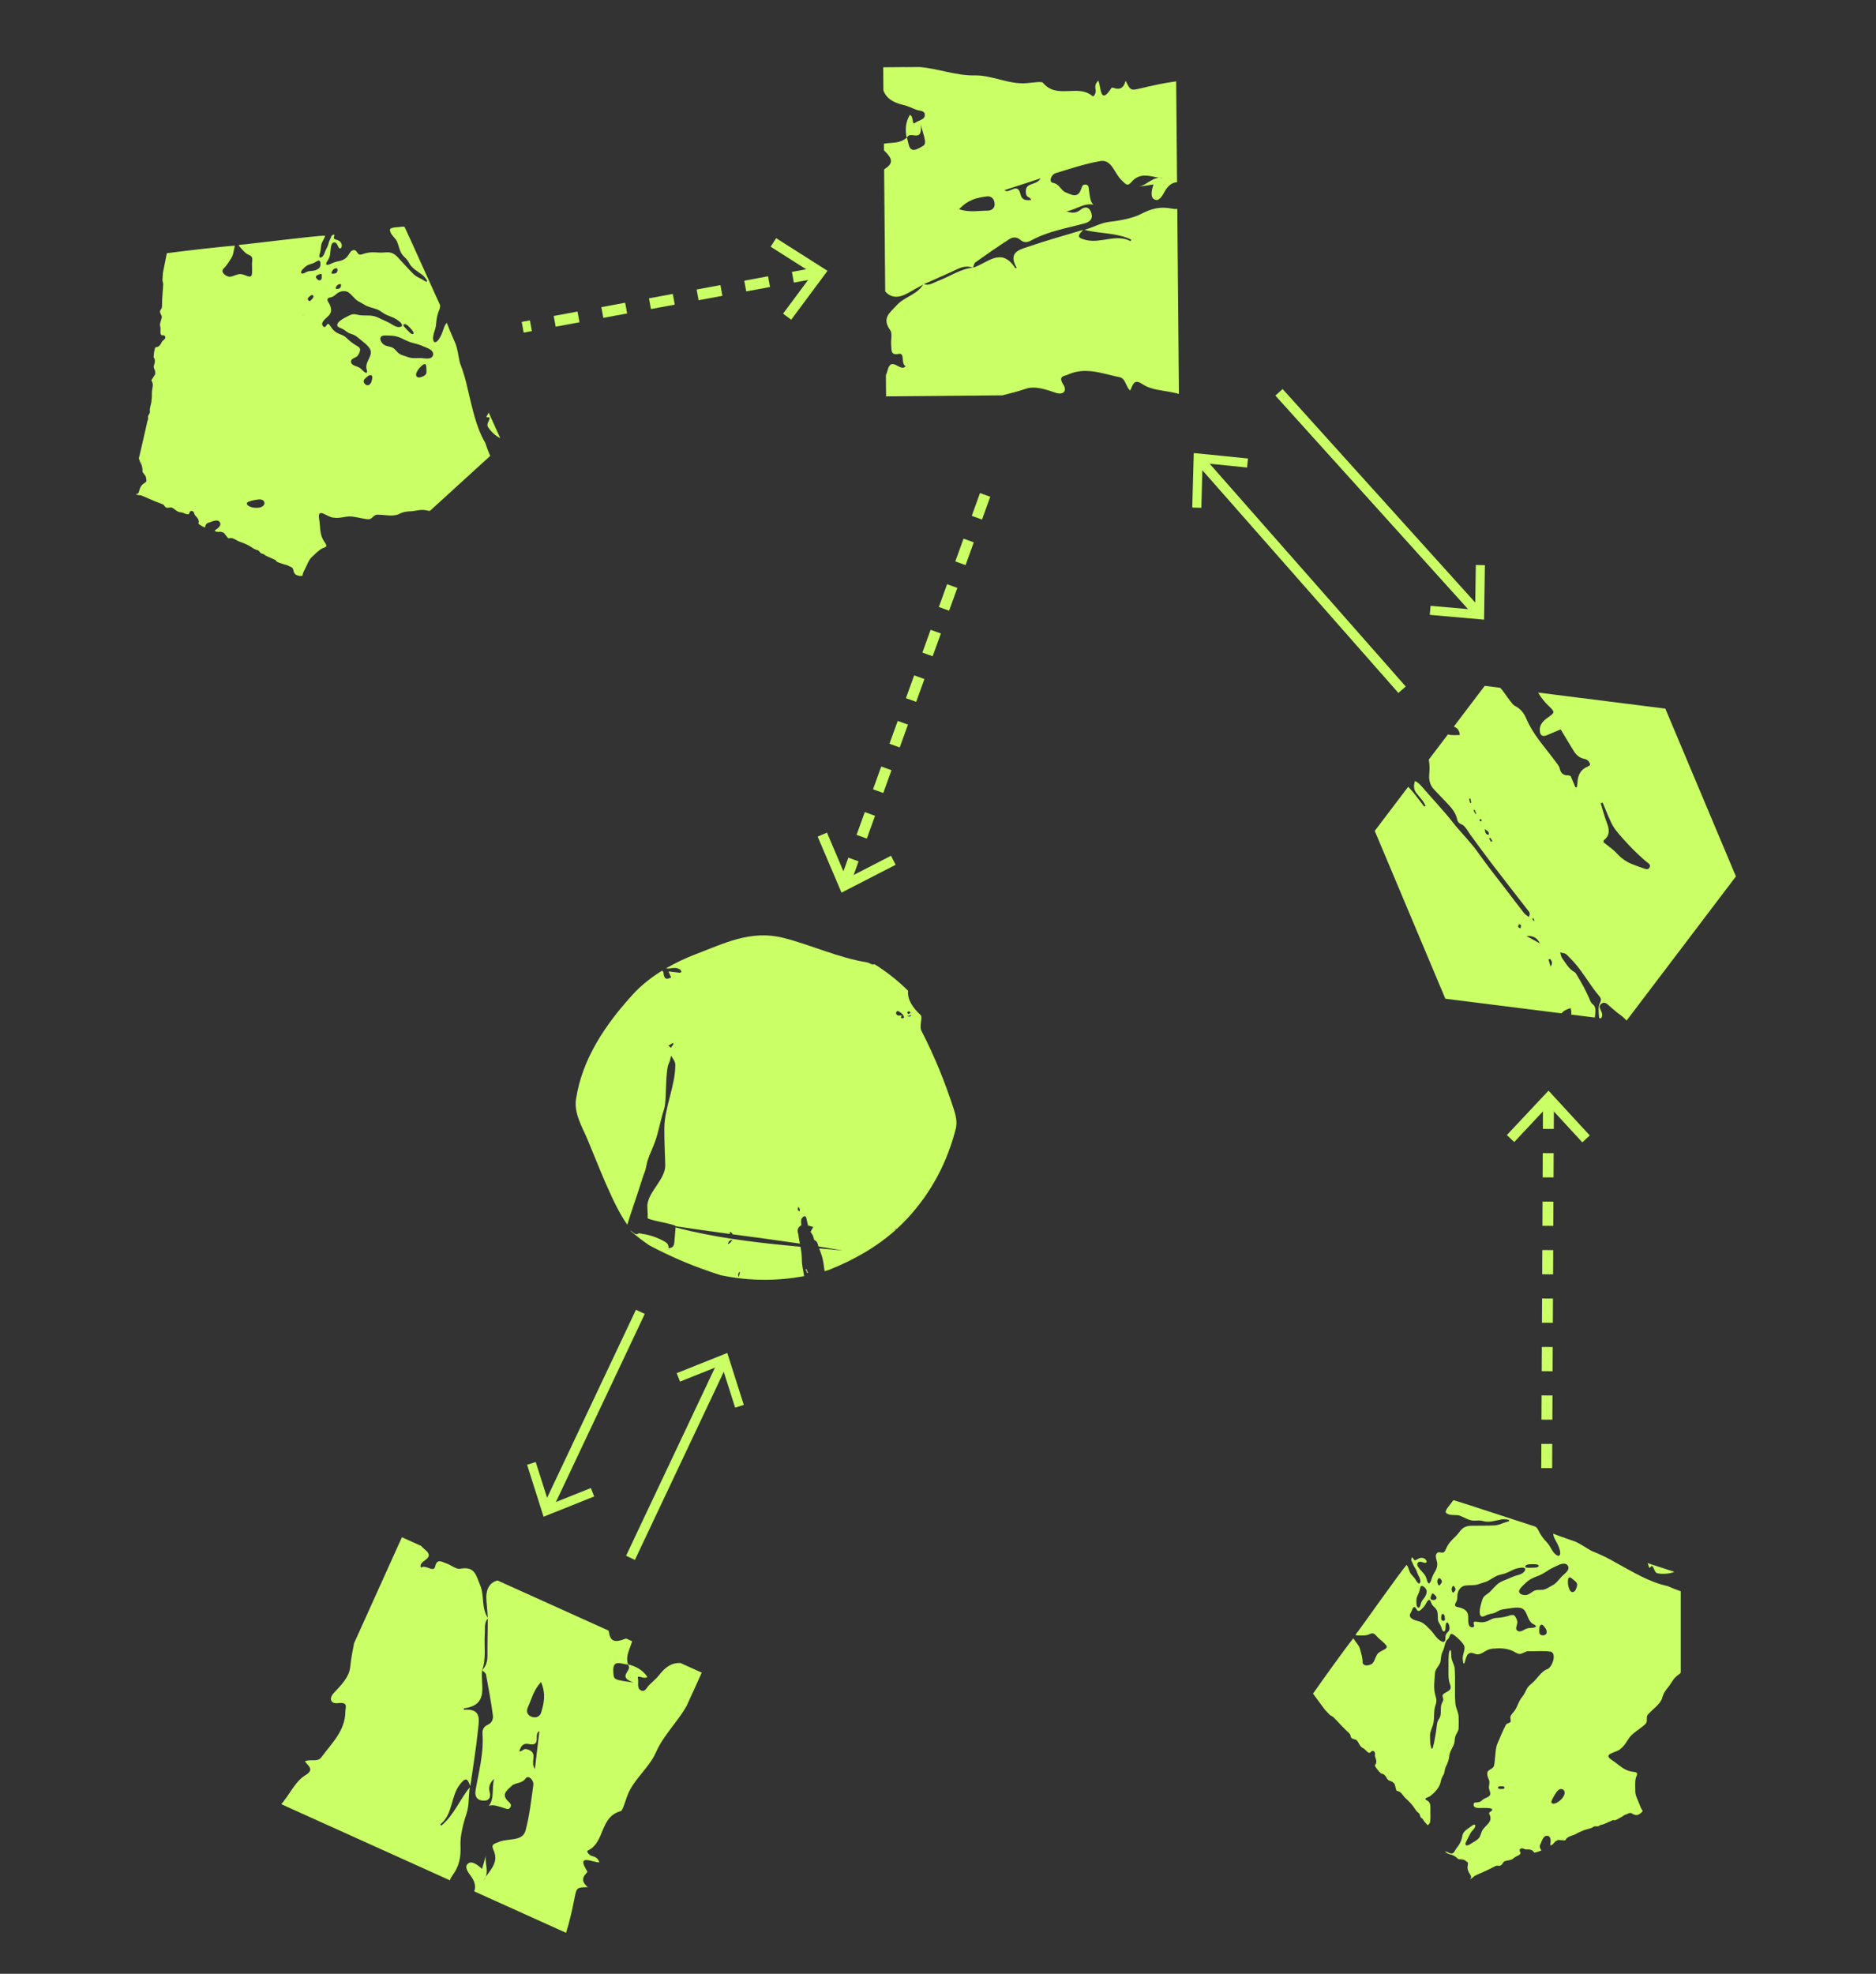 <svg xmlns="http://www.w3.org/2000/svg" id="Ebene_1" data-name="Ebene 1" viewBox="0 0 1548.98 1629.36"><rect x="0" y="0" width="1548.98" height="1629.36" fill="#333333" stroke="none"/><defs><style>      .cls-1 {        stroke-dasharray: 0 0 20 20;        stroke-width: 9px;      }      .cls-1, .cls-2, .cls-3 {        fill: none;        stroke: #caff66;        stroke-miterlimit: 10;      }      .cls-2 {        stroke-width: 8.06px;      }      .cls-3 {        stroke-width: 8.06px;      }      .cls-4 {        fill: #caff66;        stroke-width: 0px;      }    </style></defs><g><path class="cls-4" d="m398.16,1378.62s-.01.03,0,.02c0,0,.01-.03.02-.04,3.46-9.73,1.37-20.23,2.14-30.33.32-4.17-.78-8.7,2.49-12.14.01-.03,0-.06,0-.08,0-.17-.02-.32-.04-.5-5.59-8.7-2.58-18.48-6.49-27.44-3.1-7.1-4.01-15.54-16.4-13.09-3.15.62-7.56-3.23-11.55-4.5-3.56-1.14-7.44-4.33-9.06,2.69-1.22,5.35-8.05-2.11-11.6.92-3.17-6.26,13.45-6.98,2.76-15.33-.99-.78-1.85-1.67-2.66-2.62l-15.92-7.19-39.54,87.58c-1.24,6.43-2.48,12.86-3.12,19.41-.85,8.56-7.55,15.14-13.42,21.4-4.55,4.84-2.62,9.33,3.31,8.56,8.86-1.18,6.06,3.74,6.06,6.82.01,15.94-11.25,26.24-19.82,37.89-3.14,4.28-8.75,1.13-13.63,3.35,2.89,3.83,8.17,6.79.48,11.43-7.43,4.48-11.68,13.22-17.04,20.25-.78,1.02-1.59,2.29-2.52,3.14l-.26.58,139.16,62.82c.33-1.36,1.13-2.76,2.05-4.01,5.57-7.59,7.14-14.84,6.66-25.18-.33-7.14,2.17-17.54,4.97-25.83,2.45-7.26,1.45-14.7,2.81-21.88-8.51,10.2-13.04,23.04-23.67,31.76-.12-.16-.85-1.05-.8-1.09,10.76-8.41,8.34-23.13,16.37-33.17,5.45-6.8,6.28-3.64,8.44,1.68,2.21-15.75,4.85-31.44,6.44-47.29.74-7.32,2.99-17.12-11.87-15.78.11-.5.11-1.19.27-1.21,21.33-2.84,13.18-19.53,14.99-31.51,0,0-.01,0-.03-.01v-.02s.04-.03.04-.03Z"></path><path class="cls-4" d="m571.84,1397.4s.03,0,.05,0l7.52-16.66-17.55-7.92c-6.63-.45-12.22,2.86-17.66,9.98-2.36,3.08-5.58,5.54-8.34,8.35-2.07,2.09-3.48,6.66-7.51,3.69-2.47-1.82-.86-6.26-1.65-9.56-.78-3.24,5,1.35,7.84-.97-3.76-5.68-9.3-8.76-15.95-10.36.03.08.02.15.05.22-.1,0-.21-.02-.32-.04,5.14,4.68-10.1,9.77,4.92,14.79-17.27-2.35-16.38-2.33-16.84-9-.69-10.47,6.49-6.35,11.92-5.78-.12-.11-.2-.22-.36-.34.22.05.41.11.61.15-2.39-7.16,1.76-12.89,3.36-19.13l-4.98-2.25c-.75.24-1.48.53-2.17.78-6.67,2.37-10.9,2.04-12.05-6.32-.05-.34-.17-.65-.24-.97l-91.67-41.38c-6.89,1.83-10,7.56-9.14,17.01.43,4.63.75,9.25,1.06,13.91.08.13.13.27.21.4,0,0-.04.01-.05.04-.06.05-.08.1-.12.16-.09,10.21-.38,20.46-.31,30.72.03,4.6-1.18,8.49-4.32,11.76h0s-.01.04-.02.05c1.1,1.18,2.93,2.31,3.17,3.56,2.1,11.27,4.17,22.54,5.68,33.83.41,3.04-.86,6.19-4.36,7.74-3.35,1.47-4.48,4.17-4.22,7.72,1.15,15.97-3.16,30.93-5.71,46.22-.67,4,.26,7.74,5.12,8.5,5.4.85,7.85-1.95,6.47-7.15-1.11-4.24.3-7.52,3.72-10.77-2.06,7.61.4,16.29-4.39,22.37,3.62-1.47,7.96.46,12.16,1.63,1.99.55,4.16,2.01,5.6-.41,1.24-2.06.11-3.25-1.73-4.97-6.31-5.9-.56-9.4,2.79-12.72,2.96-2.91,8.47-1.68,11.65-6.3,2.11-3.06,6.87,1.47,6.28,5.62-1.79,12.61-3.14,25.39-6.44,37.56-2.5,9.19-14.39,6.2-21.7,9.22-4.09,1.69-6.98,1.95-4.85,6.56,4.62,9.97-1.78,15.81-6.34,22.43-.41.98-.96,1.94-1.78,2.86.53-.99,1.14-1.92,1.78-2.86,2.36-5.67-1-12.27.27-18.02-1.05,3.73-2.12,7.44-3.27,11.5-3.48-3.43-8.11-6.58-10.89-4.94-4.15,2.45-1.33,6.8,1.42,10.44,3.47,4.59,4.54,8.87,3.01,12.95l75.85,34.24c2.97-9.56,5.18-19.49,7.13-29.53,1.56-8.02,2-7.92,10.82-8.2-4.65-3.69-5.13-7.43-1.43-11.22.48-.5,1.22-1.42,1.01-1.74-9.9-15.5,4.98-7.1,9.95-7.52-1.24-3.8-3.64-4.54-6.3-5.29-2.26-.64-4.59-3.8-3.35-4.37,14.52-6.67,9.62-27.88,27.31-32.6,1.54-.41,3.75-8.24,5.33-12.49,5.2-13.93,17.91-22.84,23.74-36.1,6.2-14.1,17.87-25.06,25.39-38.43l4.55-10.08c.06-.18.14-.36.2-.55h.05Zm-130.21,62.88c-4.4-6.37,3.54-13.53-6.59-16.3-3.11-.86-3.8,2.25-6.28,1.75,1.13-3.52,2.79-7.09,7.59-6.07,11.28,2.38,3.85-8.46,9-10.6-1.17,9.89-2.33,19.65-3.7,31.23h-.01Zm5.23-46.74c-1.07,3.66-4.33,4.84-7.84,3.66-4.03-1.35-4.58-4.88-3.14-7.95,3.03-6.44,4.43-13.77,10.84-20.78,4.31,10.36,2.3,17.72.14,25.07Z"></path></g><g><path class="cls-4" d="m662.06,1040.04c.04-3.7-.47-7.29-1.11-10.85-30.37-2.79-60.62-6.14-90.26-12.82-.12.04-.24.09-.36.13-.03-.08-.06-.16-.09-.24-4.16-.94-8.3-1.95-12.43-3.03-.3,3.93-.66,7.85-.97,11.77-.29,3.73-1.22,4.87-4.83,5.47.39-3.73-2.36-5.12-5.01-6.53-5.49-2.91-11.33-4.66-17.49-5.56-.69-.1-1.38-.23-2.07-.38-2.98,2.57-4.77-1.49-7.24-2.28,4.97,4.36,10.23,8.45,15.81,12.21.08.05.18.09.26.14,18.79,10.09,38.49,18.21,59.02,24.65,11.61,2.42,23.69,3.74,36.12,3.74,11.15,0,22.03-1.05,32.54-3.02-.02-.12-.03-.23-.05-.35-.65-4.35-1.87-8.71-1.82-13.05Zm-57.4-16.67c-.77,1.51-1.59,2.97-3.82,3.59.66-2.17,1.86-3.24,3.82-3.59Zm6.42,26.42c-.37,1.59-.64,2.77-1.03,4.44q-1.52-2.91,1.03-4.44Z"></path><path class="cls-4" d="m646.85,774.23c-26.85-6.88-49.24,4.66-72,13.3-8.56,3.25-17.02,7.21-24.92,11.81.41.07.81.13,1.22.18.97.11,1.98-.07,2.96-.23,2.46-.39,4.87-.46,7.1.9.26.16.65.25.77.48.29.58.45,1.22.66,1.84-.54.16-1.1.51-1.63.46-2.83-.28-5.65-.66-8.48-.99-.19-.02-.39.05-.59.08.74,1.58,1.49,3.16,2.23,4.73-3.9,2.15-5.69,1.33-6.21-2.74-.13-1.01-.11-1.91-1.1-2.67-.04-.03-.08-.08-.12-.13-9.06,5.59-17.26,12.05-23.88,19.29-22.92,25.04-42.13,53.37-47.25,86.73-1.81,11.75,5.01,22.78,9.6,33.61,7.79,18.33,20.86,53.76,32.75,70.1.68-2.19,1.37-4.38,2.07-6.57,2.14-6.64,4.43-13.23,6.62-19.85,1.39-4.19,2.71-8.4,4.06-12.6.25-.78.48-1.58.81-2.33,1.08-2.43,1.75-4.92,2.23-7.58.67-3.68,2.02-7.3,3.53-10.75,2.43-5.57,4.65-11.16,6.08-17.09,1.57-6.48,3.2-12.95,5.15-19.32,2.02-6.56.59-31.27,3.87-37.4.89-1.65,1.08-3.68,1.71-6,1.52,2.63,3.5,4.45,3.5,7.67-.01,17.36-8.92,34.95-9.05,52.31-.07,10.08.46,20.11.76,30.17.34,11.69-13.55,21.47-14.82,33.14-.05.49.02,1,.03,1.5.1,3.07.42,6.14.26,9.19-.09,1.69,23.2,5.1,23.08,6.79,14.89,2.27,29.82,4.33,44.75,6.35-.06-.53,0-1.11.2-1.8,1.25.52,1.76,1.23,1.99,2.09,18.57,2.5,37.14,4.96,55.67,7.69-.34-1.8-.69-3.61-.98-5.42-.15-.91-.1-1.88-.4-2.73-1.11-3.1-.22-5.42,2.64-7.06-.11-1-.29-1.91-.27-2.82.02-.91,0-1.97.46-2.67.56-.85,1.55-1.85,2.43-1.93,1.11-.1,1.38,1.22,1.59,2.28.36,1.8.83,3.58,1.27,5.42,1.34.38,2.59.72,4.26,1.19-.81,1.5-1.46,2.7-2.2,4.06,1.19,1.66,2.43,3.38,2.68,5.59.06.54.54,1.25,1.02,1.48,1.95.95,2.17,2.79,2.73,4.56.04.13.09.26.13.39,6.76,1.07,13.51,2.18,20.25,3.36-6.57-.6-13.14-1.17-19.7-1.75.76,2.13,1.6,4.24,2.27,6.41.6,1.94,1.01,3.97,1.31,5.98.32,2.14.62,4.29.92,6.43,1.29-.38,2.57-.76,3.85-1.17,20.39-8.19,39.15-18.76,55.15-33.18-.47-.18-.94-.36-1.42-.55.65.02,1.29.05,1.94.08,3.12-2.84,6.14-5.83,9.04-8.97,19.84-21.51,32.74-46.37,39.71-73.64,1.39-5.5.14-10.87-1.55-16.11-7.17-22.16-15.87-43.81-26.73-64.79-2.04-3.93,1.18-11.31-.67-13.06-6.93-6.53-11.02-12.74-10.39-20.08-8.25-8.24-17.58-15.61-27.75-21.97-2.08.93-4.07-1.11-6.25-1.48-24.04-3.97-45.68-14.27-68.95-20.24Zm13.32,225.75c-1.71-.72-1.68-1.91-1.04-3.69q1.9,1.75,1.04,3.69Zm-103.99-138.25c-.68,1.01-1.37,2.02-2.19,3.22-.72-.6-1.23-1.03-2.07-1.73,1.32-.83,2.43-1.52,3.54-2.21.24.24.48.48.72.71Zm192.94-22.86c1.33-.37,2.29-.64,3.45-.96q-.74,1.9-3.45.96Zm2.9-2.82c-.95.5-1.49.95-2.07,1-.24.02-.83-.9-.75-1.27.1-.42.77-.94,1.21-.96.39-.02.81.59,1.6,1.23Zm-10.74-1.49c2.22.97,4.18,2.34,5.09,4.71.43,1.11-.55,1.57-2.6,1.06.27-.76.46-1.3.75-2.12-.81.07-1.36.13-1.92.17-1.8.11-3.04-1.05-2.67-2.68.11-.48,1.1-1.25,1.36-1.14Z"></path><path class="cls-4" d="m570.32,1016.5c.12-.04.24-.09.36-.13-.15-.03-.3-.07-.45-.1.03.08.06.16.09.24Z"></path><path class="cls-4" d="m666.47,1050.93c.22-.1.45-.2.67-.3-.48-1.05-.96-2.1-1.43-3.15l-.56.26c.44,1.07.88,2.13,1.32,3.2Z"></path></g><path class="cls-4" d="m1193.36,824.43l95.95,12.09c1.72-2.19,4.29-3.38,7.61-4.32.4,2.02.7,3.8.35,5.32l19.52,2.46c.2-1.15.34-2.31.39-3.46.11-2.65.64-5.53-2.33-7.75-1.67-1.25-2.28-3.96-3.31-6.04-1.24-2.52-2.33-5.11-3.66-7.58-1.86-3.44-3.85-6.8-5.84-10.17-.53-.89-1.07-1.99-1.9-2.45-4.95-2.75-7.45-7.62-10.56-11.95-.65-.91-.73-2.22-1.38-4.35,2.08.52,3.47.58,4.53,1.21,1.2.71,2.08,1.95,3.12,2.94,9.93,9.5,16.06,21.93,24.91,32.27,1.38,1.61,1.41,3.34.21,5.42-.9,1.55-1,3.7-1.02,5.59-.02,2.15.23,4.31.46,6.77l1.55.2c1.31-1.78,1.09-3.74.16-5.86-.92-2.1-2.48-4.36.16-6.24,2.77-1.98,4.6.18,6.51,1.82,2.84,2.43,5.59,5.02,8.65,7.16,2.11,1.48,3.95,3.16,5.6,4.99l90.28-119.02-58.29-138.53-105.01-13.23c2.34,4.04,5.18,7.66,8.59,10.93,5.61,5.37,5.4,5.43-1.04,10.02-3.64,2.6-6.79,5.99-6.12,11.14.45,3.45,2.39,4.49,5.65,3.14,3.75-1.55,7.49-3.15,11.48-4.83.32.51.81,1.23,1.26,1.97,3.24,5.37,6.41,10.79,9.74,16.11,1.96,3.13,4.62,5.43,8.41,6.19,2.67.53,4.49,2.01,4.97,5.06-.63.46-1.13.99-1.75,1.24-5.87,2.32-8.39,6.85-8.68,12.93-.07,1.44-.37,2.87-.56,4.3-.39.01-.77.03-1.16.04-1.36-3.22-2.71-6.45-3.92-9.33-1.11-.32-1.62-.6-2.13-.59-3.79.09-6.02-1.62-6.85-5.39-.3-1.35-1.06-2.68-1.89-3.82-2.77-3.75-5.63-7.44-8.52-11.1-6.67-8.43-13.23-16.88-17.47-26.93-1.81-4.29-4.78-7.91-9.24-10.12-1.46-.72-2.48-2.41-3.6-3.74-3.01-3.59-5.29-7.86-8.57-11.2l-12.69-1.6-25.5,33.61c.3.17.6.34.91.5,2.38,1.21,3.55,2.72,4,6.49-3.2-.02-5.87.36-8.35-.14-.49-.1-.98-.24-1.47-.37l-15.78,20.8c.6,3.76.77,7.6.4,11.54-.48,5.1.34,9.21,3.68,12.87,2.77,3.04,5.72,5.92,8.52,8.94,4.46,4.81,9.49,9.23,10.84,16.19.38,1.98,1.77,3.3,3.88,4.09,1.34.5,2.45,1.9,3.41,3.09,1.12,1.38,1.91,3.03,2.96,4.46,5.84,7.95,11.63,15.94,17.61,23.78,10,13.09,20.13,26.09,30.25,39.09,1.22,1.56,2.71,2.92.97,5.86-1.47-1.2-2.97-2.05-3.95-3.3-4.54-5.75-8.95-11.61-13.39-17.44-8.04-10.55-16.38-20.9-24.02-31.73-5.69-8.08-12.54-15.09-18.88-22.57-2.55-3.01-4.85-6.24-7.44-9.22-5.99-6.9-12.06-13.73-18.15-20.54-2.43-2.71-4.54-5.82-8.12-7.41q-1.99,5.98,1.12,9.87c1.8,2.24,3.7,4.4,5.42,6.7.88,1.16,1.47,2.54,2.2,3.82-.36.24-.73.48-1.09.72-3.26-4.2-6.37-8.53-9.81-12.57-1.1-1.29-2.23-2.55-3.4-3.82l-27.65,36.45,58.29,138.53Zm21.43-161.78c-.34.07-.67.14-1.01.21-.26-1.15-.53-2.29-.79-3.44.36-.07.73-.15,1.09-.22.24,1.15.47,2.3.71,3.45Zm3.44,9.36c-.53-1.08-1.05-2.17-1.58-3.25.29-.13.57-.26.86-.39.46,1.1.93,2.21,1.39,3.31-.22.11-.45.22-.67.33Zm4.75,6.14c-.6-.34-1.21-.49-1.32-.81-.11-.33.26-.83.42-1.26.42.17,1.04.24,1.21.55.16.3-.15.85-.31,1.52Zm6.23,11c-2.5-.17-2.88-1.73-3.32-4.82,2.3,1.67,3.86,2.36,3.32,4.82Zm1.81,5.77c-.5-.95-1-1.9-1.49-2.86.32-.17.65-.35.97-.52.57.89,1.14,1.79,1.71,2.68-.4.23-.79.46-1.19.69Zm126.68,22.09c-3.55-1.2-7.1-2.44-10.56-3.86-4.69-1.92-8.63-4.81-12.12-8.64-3.17-3.48-7.26-6.12-11.14-9.28.13-.48.1-1.42.54-1.78,5.25-4.21,4.29-9.14,2.21-14.57-1.97-5.13-3.31-10.5-4.93-15.77.53-.2,1.05-.39,1.58-.59,2.34,5.56,4.5,11.2,7.09,16.65,1.36,2.87,3.25,5.55,5.27,8.02,3.05,3.74,6.37,7.27,9.66,10.8,2.19,2.36,4.47,4.63,6.82,6.83,2.72,2.55,5.42,5.14,8.39,7.38,1.53,1.16,2.42,2.15,1.48,3.92-1.01,1.9-2.75,1.4-4.27.88Zm-91.34,43.25c-.44-.61-.87-1.22-1.31-1.83.33-.18.66-.37.99-.55.29.7.59,1.39.88,2.09-.18.1-.37.2-.55.3Zm-10.88,6.14c-.94-.56-1.82-.8-1.89-1.19-.12-.71.24-1.5.4-2.26.61.19,1.65.26,1.73.58.19.72-.09,1.56-.24,2.86Zm15.96,12.37c-3.51-1.93-7.3-4-11.08-6.08,5.81-.43,9.03,1.75,11.08,6.08Zm7.09,13.18c.49-.11.99-.22,1.48-.34,1.06,1.56,2.43,3.07.26,6.32-.78-2.67-1.25-4.33-1.73-5.98Z"></path><g><path class="cls-4" d="m803.33,220.96h0s.01,0,.01,0c.01,0-.02,0-.02,0Z"></path><path class="cls-4" d="m941.38,73.03c-7.94,1.94-8.03,1.51-11.98-6.39-1.4,5.78-4.6,7.78-9.58,6-.65-.22-1.8-.51-2-.18-9.92,15.48-8.53-1.53-11-5.88-2.93,2.72-2.59,5.21-2.16,7.93.36,2.32-1.52,5.76-2.56,4.87-12.14-10.38-29.34,2.97-41.05-11.12-1.02-1.23-9.06.05-13.58.4-14.83,1.12-28.24-6.67-42.73-6.41-15.4.29-30.25-5.71-45.54-6.93l-11.06.1c-.19.02-.38.02-.58.05v-.05s-.03-.03-.04-.04l-18.28.16.17,19.25c2.37,6.21,7.73,9.89,16.47,11.85,3.79.85,7.37,2.74,11.08,4.07,2.76,1,7.5.37,6.5,5.27-.62,3.01-5.32,3.41-7.99,5.51-2.62,2.06-.87-5.1-4.16-6.72-3.58,5.79-4.05,12.12-2.72,18.83.05-.06.12-.08.18-.14.04.09.07.2.1.31,2.09-6.63,13.1,5.07,11.36-10.66,5.11,16.67,4.76,15.85-1.11,19.06-9.21,5.02-8.48-3.22-10.25-8.4-.05.16-.12.28-.16.47-.05-.22-.07-.42-.12-.62-5.5,5.18-12.45,3.81-18.78,4.98l.05,5.47c.53.58,1.1,1.12,1.61,1.64,4.95,5.05,6.42,9.03-.68,13.59-.29.19-.52.42-.78.63l.89,100.58c4.56,5.49,11.05,5.91,19.27,1.16,3.99-2.31,8.03-4.53,12.1-6.75-5.55,8.68-15.68,10.06-22.15,17.36-5.15,5.79-12.43,10.16-5.01,20.38,1.88,2.6.24,8.22.75,12.37.46,3.71-.81,8.57,6.24,7.1,5.37-1.13,1.47,8.2,5.7,10.14-4.35,5.51-11.98-9.28-15.08,3.93-.29,1.22-.74,2.38-1.26,3.51l.15,17.47,96.08-.84c6.36-1.58,12.72-3.15,18.93-5.31,8.13-2.81,16.91.5,25.05,3.2,6.31,2.1,9.57-1.54,6.38-6.59-4.78-7.55.85-7.07,3.65-8.36,14.46-6.7,28.54-.8,42.71,2.1,5.21,1.06,4.7,7.47,8.76,10.97,2.27-4.23,2.74-10.26,10.17-5.23,7.19,4.86,16.89,5.06,25.53,6.98,1.26.28,2.75.49,3.91.97h.63s-1.34-152.68-1.34-152.68c-1.38.28-2.98.13-4.5-.18-9.22-1.87-16.46-.25-25.65,4.52-6.34,3.29-16.83,5.38-25.53,6.33-7.62.83-13.95,4.85-21.04,6.63,12.83,3.45,26.38,2.17,38.76,8.16-.1.17-.6,1.22-.65,1.18-12.15-6.24-24.5,2.14-36.98-.95-8.46-2.09-5.94-4.18-2.02-8.36-15.23,4.59-30.58,8.79-45.63,13.99-6.96,2.4-16.8,4.47-9.35,17.4-.49.11-1.13.4-1.21.26-11.51-18.16-23.23-3.8-34.86-.4.6-1.49.86-3.61,1.89-4.34,9.34-6.63,18.72-13.24,28.33-19.35,2.59-1.65,5.98-1.82,8.86.71,2.74,2.42,5.66,2.32,8.78.59,14.01-7.74,29.4-10.11,44.36-14.21,3.91-1.07,6.92-3.48,5.57-8.21-1.49-5.25-5.06-6.31-9.21-2.88-3.38,2.79-6.95,2.88-11.34,1.14,7.78-1.32,14.62-7.19,22.15-5.4-2.85-2.67-2.92-7.42-3.62-11.72-.34-2.04.08-4.62-2.72-4.92-2.39-.26-2.99,1.26-3.78,3.66-2.71,8.2-8.31,4.46-12.72,2.81-3.89-1.47-5.08-6.99-10.6-7.93-3.66-.63-1.55-6.85,2.46-8.06,12.2-3.67,24.37-7.8,36.8-9.91,9.39-1.58,11.66,10.46,17.47,15.83,3.25,3.01,4.69,5.52,7.98,1.65,7.11-8.38,15.09-5.01,23.02-3.66,1.06-.04,2.17.06,3.34.42-1.12-.07-2.22-.23-3.34-.42-6.13.24-10.72,6.06-16.47,7.32,3.83-.61,7.65-1.2,11.82-1.85-1.66,4.6-2.57,10.12.08,11.96,3.97,2.74,6.73-1.64,8.88-5.67,2.72-5.07,6.15-7.85,10.49-8.16l-.73-83.22c-9.93,1.31-19.87,3.48-29.8,5.92Zm-138.02,147.94h.02s.01,0,.02,0c0,0,0,0,0,.01h-.03s-.04-.01-.04-.01c0,0-.02,0-.03,0-10.28.94-18.94,7.25-28.43,10.78-3.92,1.46-7.57,4.36-12.07,2.84-.03,0-.06.01-.07.03-.12.06-.23.13-.35.2.08-.1.16-.2.23-.31,0,0,.03.03.05.03.07.03.12.03.19.04,9.31-4.2,18.74-8.23,28.02-12.6,4.16-1.96,8.19-2.49,12.48-1.01Zm17.86-53.27c.46,4.23-2.51,6.2-5.9,6.19-7.11-.04-14.35,1.75-23.41-1.12,7.59-8.26,15.12-9.52,22.7-10.64,3.77-.56,6.21,1.9,6.61,5.58Zm38.02-20.44c-3.94,6.66-13.77,2.46-12.04,12.82.53,3.19,3.63,2.51,4.22,4.97-3.67.45-7.61.44-8.7-4.34-2.56-11.24-9.29.05-13.39-3.72,9.47-3.09,18.81-6.13,29.9-9.74v.02Z"></path></g><g><line class="cls-1" x1="1277.08" y1="1211.93" x2="1278.54" y2="909.41"></line><polygon class="cls-4" points="1312.64 937.31 1306.48 942.99 1278.53 912.62 1250.29 942.72 1244.18 936.98 1278.59 900.33 1312.64 937.31"></polygon></g><g><path class="cls-4" d="m1368.33,1298.72c4.24.82,9.87.62,14.17-1.17-4.83-1.57-12.75-4.15-22.08-7.18.55,1.2.89,2.5,1.13,3.33.74,1.63,1.35-.96,2.36-1.04h.03c2.07,1.36,1.8,5.06,4.4,6.07Z"></path><path class="cls-4" d="m1387.71,1313.56c-3.63-1.25-7.22-2.62-10.73-4.23-15.37-3.34-28.85-11.75-42.54-19.22-6.68-3.92-13.34-7.09-20.42-9.88-4.7-2.57-8.88-5.79-13.88-7.86-2.18-.84-10.51-3.45-17.77-6.37.05.57.23,1.26.3,1.52.85,3.18,2.92,5.7,4.15,8.86.8,2.06,2.75,7.13.08,8.01-4.66-.93-6.39-8.01-9.64-11.1-1.85-2.03-3.7-4.09-5.09-6.48-1.78-2.49-2.28-5.52-4.69-6.67-8.05-2.5-60.08-19.72-67.08-21.72-.6.11-1.52,1.36-2,2.05-1.04,1.92-5.12,5.68-4.69,8.06l.02.05c2.52,2.9,7.7,1.66,11.03,2.42,4.16,1.41,8.31,4.52,12.89,4.29,2.14-.07,4.19-.33,6.32.2,5.28,1.66,10.59-.22,15.72-1.24,1.16-.3,7.35-.17,6.39,1.27-.5.43-2.82,1.08-4.25,1.52-2.52.92-5,2.04-7.72,2.18-6.13.28-12.31.16-18.46.24-2.01.03-4.08.19-5.93,1.03-2.72,1.17-4.37,3.76-6.18,5.97-1.86,2.27-4.33,4.13-6.19,6.48-1.33,1.65-2.46,3.46-3.31,5.4-.62,1.27-1.1,2.98-2.59,3.29-1.35.25-2.97-.61-4.32,0-3.61,2.3.16,6.95-.45,10.28-.06,3.69-2.67,6.16-3.94,9.55-.8,1.71-1.06,4.4-2.56,5.57-1.76.42-1.95-3.9-2.86-5.17-1-3.63-9.26-8.8-6.55-11.93,1.52-1.71,4.16.14,5.97.21,2.9-.47-.09-3.99-1.97-4.03-4.19-1.12-6.26,4.68-8.16-.1-1.27-1.17-1.72,1.76-1.08,2.64.89,1.52,1.28,3.18,2.24,4.77,1.1,1.53,1.89,3.19,2.45,4.99.78,2.25,2.74,4.59,2.57,7.19-.65,3.53-2.88.39-4.01-1.69-.95-1.6-2.39-2.82-3.51-4.29-1.95-2.17-2.12-6.04-3.83-7.8-5.23,5.71-36.55,50.37-41.88,57.18-1.02,1.22,1.32.97,2.1,1.04,2.48-.05,5.45.22,7.71-.48,3.73-1.65,4.64-2.02,7.46,1.24,2.38,2.72,5.73,4.69,7.88,7.63,1.94,3.5-6.25,3.65-8.1,8.16-1.42,2.41-1.74,5.23-3.72,6.79-2.11,1.5-6.95,2.51-7.77-.76.02-4.02-1.32-8.1-2.4-12.09-.69-2.04-2.21-3.68-3.41-5.44-.82-.8-1.23-2.3-2.05-2.53-5.5,6.75-25.07,33.96-33.12,45.52,2.73,3.67,6.04,8.16,9.78,13.28,1.3,1.42,2.62,2.82,3.99,4.17.86.84,2.2,1.18,3.08,2,1.64,1.52,3.09,3.22,4.63,4.84,1.3,1.36,2.6,2.72,3.91,4.06.72.73,1.5,1.4,2.2,2.16,1.18,1.29,3.14,2.53,3.3,3.95.35,3.11,2.45,2.85,4.42,3.58,1.13.42,1.91,2.05,2.61,3.27.86,1.49,1.63,2.84,3.35,3.65,1.27.6,2.21,1.9,3.33,2.86,1.15.99,2.27,1.77,3.47-.05.25-.38,1.19-.56,1.7-.42.51.14,1.09.73,1.26,1.25.23.69.09,1.51.11,2.27,0,.3-.08.64,0,.91.8,2.46,2.1,4.83-.07,7.41-.29.34,1.22,2.31,2.03,3.41.78,1.06,1.75,1.98,2.64,2.97.15.16.31.43.48.44,2.72.12,3.93,2.35,4.95,4.19,1.23,2.23,3.88,1.66,5.18,3.39.28.37.87.59,1,.99.51,1.63.89,3.31,1.35,4.96.08.27.28.7.47.72,3.9.46,5.02,4.21,7.49,6.35,1.86,1.61,3.59,3.41,5.18,5.29,1.81,2.12,3.02,4.98,5.21,6.48,1.83,1.26.87,3.54,2.78,4.51.97.49,1.4,1.96,2.2,2.87.87.98,1.77,1.94,2.67,2.89.85-.66,1.6-1.41,1.93-2.49.62-3.52.14-7.2.28-10.89,0-1.93,0-4.07-.84-5.37-.63-1.08-1.94-1.64-2.9-2.31-.36-.27-.54-.51-.47-.76.64-1.11,3.1-1.42,4.22-2.35,3.46-2.75,6.99-6.4,8.27-10.7.44-2.26,1-4.44,2.29-6.37,1.29-1.93,1.06-4.33,1.88-6.47,1.75-3.2,2.9-6.54,3.25-10.19.57-4.03,3.78-7.14,4.23-11.21.2-1.37.2-2.78.63-4.11.64-2.23,2.38-4.13,2.72-6.4.19-3.42.11-6.83.02-10.27-.28-3.41-2.07-6.51-2.59-9.86-1.05-10.1.21-20.38-.77-30.48-.64-3.13-2.62-5.93-2.68-9.21-.16-1.76-.03-3.89-.37-4.72-.8-1.51-1.53,1.52-1.68,2.39-.49,6.01-.18,12.13-.25,18.16,0,2.5.41,4.99,1.28,7.34.67,1.69.88,3.7-.7,4.9-1.31,1.2-4.13,2.13-5.16,3.49-1.02,1.38.52,2.92.22,4.43-.24,1.16-.98,2.15-1.37,3.27-1.4,3.65.36,8.42-1.84,11.92-2.15,2.89-2.12,6.34-2.55,9.78-.8,4.71-1.47,9.68-2.83,14.38-.32.84-.69,1.18-1.01.87-1.48-3.27-1.21-7.62-1.31-11.1.07-2.92,1.46-5.42,2.33-8.14,1.66-5.15.37-10.67,1.89-15.63.45-1.55,1.01-3.1,1-4.73.03-1.65-.52-3.29-.95-4.88-1.53-5.77-.54-11.73-.2-17.59.13-3.27,2.67-5.47,4.03-8.23,1-2.16.74-4.68,1.29-7.01.37-1.64,1.2-3.11,1.83-4.65,1.12-3.31.99-6.29,3.77-8.74,1.15-1.04,1.31-3.74,2.49-4.02.81-.09,1.74.54,2.45,1.04,2.83,2.1,5.49,4.58,7.54,7.44l.05.08c2.81,4-1.39,8.44-.4,12.96.05.61.21,3.62,1.15,2.89,1.29-2.5,1.4-8.83,5.75-8.74,1.57,0,3.36,1.07,5.04,1.2,4.87-.03,6.91-4.63,13.62-4.74,4.92-.47,9.89-.34,14.56,1.54,2.19.75,4.14,2.52,6.43,2.85,2.75.19,4.87-2.38,7.69-2.22,6.06.24,12.5-.65,18.47.39,5.04,1.67.91,13.25-3.08,14.38-5.34,2.15-7.99,7.79-12.27,11.37-1.29,1.18-2.72,2.26-3.77,3.66-1.29,1.75-1.9,3.9-3.09,5.72-1.04,1.69-2.5,3.2-3.46,5.02-1.64,2.97-2.6,6.32-4.65,9-1.02,1.46-2.64,2.7-3.1,4.46-.41,1.54.66,3.13.05,4.25-.55,1.03-2.86,1.11-3.73,2.34-2.81,5.24-5.15,11.19-7.52,16.75-1.6,5.54-1.21,11.76-2.4,17.35-1.78,4.2-8.48,1.95-4.14,11.51,1.07,2.31-.49,5.07.08,7.33.38,1.87,1.83,4,.39,5.7-1.26,1.62-4.14,1.94-5.72,3.43-2.32,2.25-3.61,2.03-6.38,2.25-1.16.32-1.36,1.99-.79,2.98.56,1.06,2.01,1.46,3.71,1.48,1.59.27,14.15-1.01,10.85,2.43-.77.63-2.27,1.15-1.96,2.33,3.68,7.19-3.12,8.84-5.91,14.24-.92,1.97-1.2,4.27-2.67,5.94-1.66,1.91-4.33,3.1-6.48,4.54-1.79,1.28-5.22,2.92-4.3-.9,1.24-2.68,2.82-5.61,4.23-8.32,1-1.46,2.5-2.62,3.21-4.11.47-.8.9-2.68-.66-2.32-.79.16-1.71.89-2.42,1.39-2.85,2.09-5.99,3.85-6.91,6.81-.8,4.55-2.06,7.54-5.06,11.15-1.7,2.22-2.04,4.96-4.85,4.37-1.61-.43-3.14-1.63-4.76-1.74.11.12.22.23.35.34,1.05.89,2.31,1.82,3.6,2.06,2.72.51,4.85,1.82,6.76,3.69.2.19.51.34.78.37,1.44.19,2.96.11,4.29.57,1.13.39,2.05,1.4,3.24,2.26-.03.67.04,1.53-.14,2.33-.67,2.95.52,5.32,2.09,7.68.73,1.1,1.16,2.38-.25,3.56-.06.05-.12.12-.17.2.46-.22.92-.43,1.38-.66,1.08-.53,1.84-1.68,2.91-2.25,1.97-1.04,4.06-1.86,6.1-2.78,1.71-.78,3.42-1.56,5.12-2.36.93-.44,1.82-.96,2.76-1.36,1.6-.69,3.42-2.13,4.82-1.82,3.05.69,3.49-1.37,4.84-2.99.77-.93,2.56-1.13,3.94-1.39,1.69-.32,3.22-.6,4.55-1.96.99-1.01,2.53-1.46,3.8-2.2,1.31-.76,2.41-1.56,1.1-3.29-.27-.36-.14-1.31.17-1.74.31-.44,1.05-.79,1.6-.78.73.01,1.45.41,2.18.65.29.09.57.29.86.29,2.59.05,5.25-.39,6.97,2.5.23.38,2.58-.39,3.89-.8.75-.23,1.48-.54,2.2-.87-.85-1.35-1.76-2.66-1.22-4.29,1.4-2.69,2.4-8.09,6.09-7.86,3.1.51,2.99,4.21,2.34,7.98.14-.02.28-.05.42-.07,2.51-.43,2.84-3.12,4.9-3.78.44-.14.85-.63,1.26-.62,1.71.05,3.42.25,5.13.36.28.02.75-.04.84-.21,1.72-3.53,5.63-3.35,8.46-4.99,2.13-1.23,4.4-2.26,6.7-3.15,2.6-1.01,5.69-1.22,7.84-2.78,1.79-1.31,3.63.34,5.17-1.14.78-.75,2.31-.67,3.44-1.13,2.56-1.05,5.05-2.25,7.61-3.3.43-.18,1.06.2,1.55.1.71-.15,1.4-.44,2.05-.78,1.3-.68,2.57-1.43,3.84-2.16,1.11-.64,2.15-1.6,3.34-1.86,1.59-.35,2.89-2,4.89-.86,1.72.99,3.71,2.01,5.74.81,1.18-.7,2.48-1.58,3.13-2.72.05-.08.1-.16.15-.24-1.54-1.79-2.31-4.32-3.17-6.47-1.27-3.22-2.91-6.07-3.02-9.5.03-3.73-.49-8.14.57-11.63,1.18-2.73,1.84-4.1-1.82-4.56-8.39-.84-11.34-5.45-17.85-9.59-8.94-5.81,3.9-5.87,7.31-9.75,3.41-2.64,5.12-6.9,7.82-10.06,2.8-3.15,6.53-5.26,9.77-7.92,1.53-1.22,3.07-2.22,3.58-4.01.44-2.67-.6-4.74,1.8-6.8,3.6-3.92,8.6-7.16,10.8-12.08,1.2-4.66,2.77-6.91,5.84-10.5,2.23-3.17,4.04-6.81,7.28-9.09,1.22-1.06,2.14-1.18,2.42-2.38.04-17.51,0-45.09,0-66.96Zm-89.28-10.1c1.29,1.16,3.26,2.34,3.68,3.97.4,1.53-.5,3.67-1.25,5.13-1.27,2.38-3.62,2.24-4.8-.1-.91-1.76-1.38-4.04-1.44-6.17.04-1.75-.06-3.69,1.2-4.14,1.01-.1,1.81.72,2.6,1.31Zm-4.16-11.41l.05.06c2.76,4.21-3.26,7.27-5.53,10.06-2.29,2.59-4.32,5.33-7.49,6.8-2.37,1.18-4.55,2.98-7.21,3.36-2.14.31-4.43-.15-6.5.55-2.14.68-3.78,2.51-5.81,3.33-2.14.95-5.6.56-7-1.12-1.42-1.78.54-4,1.84-5.33,2.29-2.32,4.62-4.8,7.49-6.33,1.27-.7,2.62-1.26,3.97-1.79,3.73-1.27,7.15-3.21,10.38-5.44,2.34-1.55,4.75-2.56,7.3-3.76,2.47-1.25,6.37-2.8,8.51-.4Zm-34.85,1.39l-.02-.05c-.13-.41.18-.84.52-1.13,1.35-1.13,3.31-1,5.32-1.05,1.15,0,2.35-.02,3.48.19,3.29.7,1.5,2.48-.83,2.61-1.99.18-4.04.13-6.08.17-.8-.03-2.03.03-2.4-.74Zm-72.68,11.67c.2-1.51,1.47-3.49,2.91-1.48.62.68,1.1,1.6.76,2.53-.36.88-1.59,2.62-2.19,2.63-.97-.2-1.56-2.82-1.47-3.68Zm33.52,2.81c1.67-.49,3.31-1.11,4.97-1.64,3.91-.96,6.91-3.63,10.48-5.36,2.33-1.07,4.93-1.31,7.34-2.15,3.09-1.07,6.11-3.19,9.33-4.02,1.66-.36,6.28-1.57,6.95.44.2,1.08-.74,2.33-1.92,3.25-1.71,1.3-3.91,1.68-5.92,2.31-2.51.76-4.82,1.96-7.16,2.9-1.8.74-3.67,1.4-5.38,2.35-3.73,2.03-5.99,5.53-9.01,8.29-1.66,1.59-3.87,2.5-5.07,4.26-.63.89-.98,1.97-1.27,3.03-.66,2.57-3.78,11.61-.03,12.9,1.58.21,3.04-1.02,4.5-1.49,1.84-.75,3.94-.81,5.73-1.48,1.57-.6,2.95-1.6,4.5-2.24,1.82-.76,4.01-.91,6.03-1.26,4.24-.41,10.79-2.41,14.1.97,2.75,3.01,3.03,8.03,6.14,10.75.8.94,5.09,2.14,3.09,3.46-2.03.96-4.58.34-6.77,1.13-2.52.71-4.74,3.05-7.2,2.28-3.49-1.51-.91-4.78-.81-7.37-.07-1.88-1.37-4.93-2.84-5.79-1.56-.8-3.38.18-4.96.59-2.77.78-5.54,1.32-8.29,1.46-1.09.07-2.21.11-3.27.4-1.55.43-2.95,1.24-4.4,1.92-2.05.98-4.43,1.55-6.77,1.35-1.24-.08-2.6-.41-3.81-.5-3.3-.16-1.04,2.17-1.43,3.86-.7,1.54-3.09.77-3.89-.34-2.75-5.18,2.48-11.69-7.03-14.89-1.7-.65-4.61-.41-4.88-2.34.03-.97.69-1.85,1.1-2.72,1.03-1.78.78-3.87.97-5.84.42-3.5,2.82-7.02,6.49-7.53,3.42-.45,7.07.11,10.35-.95Zm-29.92,29.42c-.4-.53-.38-1.26-.38-1.91.07-1.22,0-3.18,1.5-3.1l.07.02c1.57.52,1.53,3.42,1.48,4.83-.17,1.2-2.06.95-2.67.17Zm-7-16.54c-2.11.01-2.52-1.21-1.89-2.87.3-.75.66-2.23,1.38-2.46h.06c.79-.09,1.7,1.17,2.32,1.72,2.03,1.77.54,3.74-1.86,3.61Zm16.55-6.11c-.5,0-.77-.64-.96-1.06-.58-1.25-.44-2.57.23-3.72.16-.29.4-.63.69-.71h.06c.38-.04.65.32.88.59.62.74,1.24,1.72.91,2.65-.2.66-.72,1.29-1.15,1.8-.23.26-.45.43-.66.44Zm-30.4,6.79c.01-1.31.21-2.47.67-3.61.59-1.51,1.49-3.06,1.93-4.71.42-1.45.5-3.15,1.14-3.73,1.46-1.19,4.41,1.97,4.64,3.43.41,1.64-.39,3.91-1.46,5.55-1.12,1.69-2.65,3.16-3.15,5.18-.35,1.11-.46,2.43-1.32,3.24-.7.69-1.61.08-1.91-.7-.57-1.16-.55-3.09-.54-4.66Zm24.28,28.04c-.25.75-.28,1.7-.3,2.53.05,4.01-1.89,3.97-4.51,2.12-2.93-1.91-4.56-4.95-6.77-7.49-2.99-3.06-5.84-6.67-9.99-8.11-1.1-.37-2.26-.6-3.37-.94-2.11-.61-5.15-2.17-4.73-4.64.22-1.04.88-1.87,1.31-2.83.73-1.27.93-3.69,2.55-3.49,1.59.4,1.72,3.23,3.41,3.22.74-.07,1.52-.75,2.11-1.27,1.27-1.2,2.54-2.49,3.39-3.96,1.01-1.77,3.03-6.44,4.56-2.33.36.92.69,1.91,1.31,2.7.99,1.36,2.53,2.24,3.33,3.74,1.44,2.56.95,5.67,1.21,8.48.25,1.97,1.63,3.29,2.37,5.04.69,1.44.78,3.37,2.02,4.32,1.55.79,1.89-1.85,1.89-3.13,0-1.12.14-5.38,2.03-3.72,1.12,1.36,1.88,5.02.51,6.79-.79,1.01-1.92,1.65-2.31,2.97Zm78.32-.01c-1.66-1.23-1.07-3.8-1.06-5.6.14-1.95,1.53-3.82,3.27-2.04,1.44,1.68,3.49,4.1,2.57,6.49-.7,1.74-3.4,1.98-4.78,1.15Zm19.59,129.13l.03.08c1.25,3.82-4.26,8.99-7.6,9.98-2.38.74-3.93-.21-2.73-2.75.77-1.76,1.81-3.48,2.84-5.13.9-1.35,1.84-2.86,3.32-3.62,1.51-.78,3.56-.22,4.14,1.45Zm-51.35-4.03c.7-.01,1.3.03,1.63.45.32.37.34.98-.03,1.33-.41.42-1.35.33-2.24.37-.97,0-2.07.11-2.53-.41-.46-.45-.34-1.29.26-1.56.8-.32,2-.13,2.9-.18Z"></path></g><g><path class="cls-4" d="m402.65,352.03c2.25,3.69,6.19,7.71,10.42,9.68-2.1-4.63-5.53-12.22-9.58-21.16-.51,1.21-1.24,2.34-1.69,3.08-.7,1.64,1.62.35,2.36,1.04v.02c.4,2.44-2.5,4.74-1.5,7.33Z"></path><path class="cls-4" d="m404.75,376.34c-1.52-3.52-2.93-7.1-4.1-10.78-7.89-13.61-10.75-29.24-14.47-44.38-1.61-7.57-3.75-14.63-6.46-21.74-1.27-5.21-1.71-10.46-3.54-15.55-.85-2.18-4.53-10.09-7.27-17.42-.39.43-.77,1.02-.93,1.24-1.78,2.77-2.24,6-3.75,9.04-.98,1.97-3.41,6.84-5.87,5.46-2.46-4.07,1.62-10.12,1.7-14.6.25-2.74.52-5.49,1.36-8.13.64-2.99,2.54-5.4,1.77-7.96-3.58-7.64-25.92-57.68-29.15-64.2-.49-.36-2.03-.21-2.87-.1-2.12.53-7.65.05-9.11,1.97l-.02.05c-.44,3.82,3.96,6.81,5.64,9.78,1.76,4.02,2.26,9.19,5.52,12.41,1.49,1.53,3.07,2.87,4.11,4.8,2.33,5.02,7.3,7.68,11.51,10.78,1,.66,5.08,5.32,3.37,5.58-.65-.08-2.7-1.36-3.98-2.12-2.38-1.24-4.88-2.32-6.81-4.23-4.34-4.34-8.42-8.99-12.61-13.48-1.38-1.47-2.89-2.89-4.76-3.69-2.7-1.22-5.72-.69-8.58-.54-2.93.16-5.96-.42-8.95-.21-2.12.13-4.21.51-6.22,1.19-1.36.39-2.95,1.2-4.18.3-1.1-.83-1.55-2.6-2.91-3.2-4.13-1.12-5.02,4.8-7.9,6.59-2.76,2.44-6.35,2.18-9.71,3.53-1.8.56-3.97,2.18-5.84,1.86-1.49-1.02,1.57-4.07,1.9-5.6,2.01-3.18.26-12.77,4.4-12.88,2.29-.03,2.7,3.17,3.87,4.56,2.31,1.82,2.89-2.76,1.65-4.16-1.99-3.85-7.68-1.47-5.42-6.1.01-1.73-2.46-.09-2.68.98-.53,1.68-1.48,3.09-2.02,4.87-.39,1.84-1.08,3.55-2.04,5.18-1.14,2.09-1.54,5.12-3.58,6.75-3.04,1.9-2.23-1.87-1.46-4.1.54-1.77.47-3.67.8-5.48.29-2.91,3.03-5.63,3.18-8.09-7.74-.02-61.85,6.94-70.47,7.59-1.59.07.17,1.63.65,2.25,1.71,1.8,3.51,4.18,5.55,5.37,3.74,1.65,4.62,2.07,4.11,6.35-.41,3.6.4,7.39-.33,10.96-1.28,3.79-6.91-2.16-11.49-.49-2.73.58-5.04,2.24-7.53,1.83-2.53-.55-6.54-3.44-4.67-6.25,2.99-2.7,5.09-6.43,7.32-9.92,1.04-1.88,1.23-4.11,1.72-6.18.04-1.14.87-2.46.49-3.22-8.69.49-41.99,4.35-55.95,6.21-.87,4.49-1.96,9.96-3.22,16.18-.17,1.92-.32,3.83-.39,5.75-.04,1.2.61,2.42.6,3.63-.02,2.23-.3,4.46-.46,6.69-.13,1.87-.26,3.75-.36,5.63-.06,1.02-.02,2.06-.11,3.08-.15,1.74.25,4.02-.69,5.1-2.06,2.35-.45,3.72.33,5.68.45,1.12-.23,2.79-.66,4.13-.52,1.64-1,3.12-.44,4.93.42,1.35.08,2.92.13,4.39.05,1.51.22,2.86,2.37,2.53.45-.07,1.22.5,1.46.98.24.48.19,1.3-.08,1.78-.36.63-1.05,1.08-1.6,1.61-.22.21-.53.37-.67.62-1.28,2.25-2.16,4.8-5.52,4.94-.45.02-.88,2.45-1.15,3.8-.26,1.29-.29,2.63-.41,3.95-.02.22-.11.52,0,.65,1.74,2.09.91,4.49.24,6.48-.82,2.41,1.39,3.98.99,6.11-.09.46.15,1.05-.06,1.4-.86,1.48-1.85,2.89-2.76,4.34-.15.24-.32.68-.21.83,2.28,3.19.27,6.55.36,9.82.07,2.46-.1,4.95-.41,7.39-.35,2.77-1.64,5.59-1.28,8.21.3,2.2-2.03,3.03-1.46,5.09.29,1.05-.51,2.35-.64,3.56-.14,1.3-.24,2.61-.34,3.92,1.06.18,2.12.24,3.14-.25,3.02-1.92,5.41-4.75,8.23-7.14,1.42-1.31,3.01-2.74,3.4-4.24.37-1.19-.09-2.54-.24-3.7-.04-.44.02-.74.24-.86,1.25-.28,3.14,1.33,4.58,1.53,4.36.7,9.44.85,13.48-1.1,1.96-1.2,3.95-2.26,6.25-2.61,2.3-.35,3.91-2.14,6.04-2.97,3.54-.86,6.79-2.27,9.72-4.47,3.36-2.29,7.82-2.02,11.14-4.43,1.15-.77,2.19-1.73,3.46-2.31,2.08-1.03,4.66-1.02,6.56-2.3,2.65-2.16,5.12-4.52,7.6-6.91,2.33-2.5,3.42-5.92,5.54-8.56,6.75-7.58,15.2-13.58,22-21.11,1.88-2.58,2.61-5.93,5-8.19,1.19-1.31,2.85-2.64,3.24-3.46.58-1.6-2.16-.1-2.89.37-4.77,3.69-9.08,8.04-13.59,12.05-1.85,1.68-3.41,3.67-4.57,5.89-.8,1.63-2.15,3.14-4.09,2.78-1.77-.16-4.35-1.61-6.06-1.46-1.71.18-1.81,2.36-3.12,3.15-1.02.6-2.25.72-3.34,1.19-3.64,1.42-5.98,5.94-10.05,6.68-3.59.36-6.11,2.71-8.95,4.71-4.02,2.58-8.14,5.44-12.54,7.6-.84.33-1.34.29-1.32-.16,1.41-3.3,4.82-6.03,7.32-8.45,2.2-1.92,4.99-2.58,7.58-3.77,4.92-2.24,8.13-6.91,12.82-9.13,1.45-.71,2.97-1.35,4.17-2.45,1.24-1.09,2.08-2.6,2.97-3.99,3.23-5.02,8.31-8.3,12.86-12,2.51-2.1,5.84-1.71,8.79-2.57,2.27-.71,3.96-2.61,6.05-3.77,1.46-.83,3.11-1.21,4.67-1.79,3.2-1.4,5.31-3.51,9-3.1,1.55.15,3.65-1.55,4.65-.87.61.54.77,1.65.88,2.51.36,3.51.31,7.14-.42,10.58l-.02.09c-1.06,4.77-7.17,4.66-9.85,8.43-.42.45-2.54,2.6-1.37,2.8,2.72-.73,7.47-4.92,10.34-1.64,1.06,1.16,1.47,3.2,2.51,4.53,3.3,3.58,8.08,1.98,12.68,6.87,3.66,3.32,6.92,7.08,8.68,11.8.92,2.12.93,4.75,2.23,6.67,1.72,2.16,5.04,1.99,6.82,4.18,3.91,4.64,8.9,8.79,12.16,13.92,2.16,4.85-9.18,9.6-12.7,7.41-5.19-2.5-11.14-.66-16.67-1.4-1.74-.16-3.5-.49-5.24-.32-2.17.23-4.16,1.23-6.31,1.57-1.95.37-4.05.31-6.04.82-3.3.79-6.42,2.34-9.79,2.63-1.77.23-3.77-.13-5.39.72-1.41.74-1.87,2.59-3.1,2.9-1.13.28-2.75-1.36-4.24-1.18-5.77,1.46-11.73,3.74-17.44,5.73-5.17,2.55-9.51,7.03-14.44,9.92-4.3,1.51-7.15-4.95-11.29,4.69-.98,2.35-4.08,3.05-5.36,5-1.12,1.54-1.72,4.05-3.95,4.13-2.05.16-4.22-1.75-6.39-1.91-3.23-.19-3.94-1.3-5.96-3.2-1.02-.64-2.38.34-2.73,1.42-.41,1.13.27,2.47,1.41,3.74.87,1.36,10.28,9.77,5.52,9.65-.98-.14-2.38-.9-3.04.12-2.83,7.56-8.64,3.65-14.51,5.22-2.07.65-3.96,1.99-6.19,2.03-2.53.06-5.21-1.11-7.72-1.73-2.15-.46-5.68-1.89-2.23-3.78,2.81-.89,6.04-1.69,9-2.48,1.76-.24,3.62.09,5.2-.39.91-.19,2.58-1.14,1.27-2.05-.65-.48-1.81-.66-2.66-.86-3.46-.7-6.88-1.83-9.68-.52-3.9,2.48-6.96,3.56-11.65,3.77-2.78.24-5.04,1.83-6.5-.64-.77-1.48-.91-3.42-1.93-4.69-.01.16-.02.32-.01.49.05,1.37.21,2.93.9,4.05,1.45,2.35,1.92,4.81,1.82,7.48-.01.28.09.6.25.83.83,1.19,1.91,2.26,2.47,3.56.47,1.1.35,2.46.51,3.92-.52.43-1.1,1.06-1.81,1.47-2.63,1.5-3.58,3.97-4.27,6.72-.32,1.28-.97,2.46-2.8,2.21-.08-.01-.17,0-.26,0,.47.19.94.39,1.41.57,1.12.44,2.48.22,3.62.63,2.1.75,4.11,1.75,6.16,2.63,1.73.74,3.46,1.48,5.19,2.19.95.39,1.93.7,2.87,1.12,1.59.72,3.88,1.09,4.59,2.34,1.54,2.72,3.37,1.66,5.47,1.56,1.2-.06,2.56,1.13,3.68,1.98,1.37,1.03,2.62,1.97,4.51,2.04,1.41.05,2.78.88,4.18,1.32,1.44.46,2.78.73,3.18-1.41.08-.44.88-.98,1.4-1.05.53-.07,1.29.25,1.65.66.48.55.68,1.35.99,2.04.13.28.17.62.36.83,1.7,1.95,3.82,3.62,2.85,6.84-.13.43,2.02,1.64,3.21,2.34.68.4,1.4.72,2.12,1.04.43-1.54.78-3.09,2.35-3.8,2.93-.77,7.6-3.68,9.91-.79,1.71,2.63-1.1,5.05-4.32,7.11.11.09.23.18.34.26,2.01,1.57,4.22,0,6.1,1.08.4.23,1.04.2,1.3.51,1.12,1.3,2.12,2.69,3.19,4.03.18.22.54.53.72.48,3.77-1.11,6.27,1.9,9.39,2.89,2.35.75,4.64,1.73,6.84,2.83,2.5,1.24,4.73,3.39,7.33,3.92,2.18.44,2.19,2.91,4.32,3.05,1.08.07,2.06,1.26,3.15,1.78,2.5,1.18,5.06,2.22,7.56,3.4.42.2.56.92.97,1.21.59.42,1.27.74,1.96.99,1.38.5,2.78.93,4.18,1.38,1.22.39,2.63.51,3.63,1.21,1.33.94,3.43.79,3.93,3.04.43,1.93,1.02,4.09,3.26,4.79,1.31.41,2.84.76,4.12.48.1-.02.19-.03.28-.05.29-2.35,1.63-4.62,2.65-6.7,1.53-3.11,2.53-6.24,4.99-8.63,2.78-2.49,5.68-5.84,8.98-7.42,2.81-.97,4.27-1.41,2.14-4.42-5.03-6.76-3.61-12.05-4.94-19.65-1.73-10.52,6.96-1.08,12.13-1.17,4.25.74,8.54-.87,12.7-1,4.21-.05,8.29,1.28,12.43,1.88,1.94.31,3.71.77,5.38-.05,2.27-1.47,3.1-3.64,6.24-3.25,5.32.02,11.08,1.53,16.2-.15,4.25-2.26,6.98-2.61,11.69-2.76,3.85-.49,7.75-1.61,11.62-.74,1.6.19,2.31.78,3.39.19,12.96-11.77,33.32-30.38,49.48-45.12Zm-52.7-72.78c.02,1.74.46,3.99-.45,5.39-.86,1.33-3.05,2.1-4.63,2.53-2.61.66-4.09-1.16-3.16-3.61.68-1.86,2.05-3.74,3.59-5.22,1.32-1.15,2.69-2.53,3.87-1.9.76.68.69,1.82.78,2.8Zm5.62-10.76v.08c-1.26,4.88-7.58,2.5-11.17,2.69-3.46.05-6.85.4-10.07-.95-2.47-.95-5.27-1.36-7.34-3.07-1.67-1.37-2.87-3.37-4.78-4.43-1.95-1.13-4.4-1.1-6.38-2.05-2.14-.94-4.19-3.76-3.89-5.93.36-2.25,3.32-2.3,5.18-2.23,3.26.13,6.65.18,9.72,1.27,1.38.47,2.7,1.08,4,1.73,3.45,1.9,7.19,3.12,11.01,4,2.72.69,5.1,1.79,7.7,2.86,2.59.98,6.36,2.82,6.03,6.02Zm-24.51-24.82l.02-.04c.22-.37.74-.44,1.19-.38,1.74.24,2.97,1.77,4.36,3.23.78.85,1.6,1.72,2.21,2.7,1.7,2.9-.83,2.78-2.49,1.15-1.47-1.35-2.82-2.9-4.22-4.38-.52-.61-1.39-1.48-1.07-2.27Zm-57.6-45.83c1.26-.87,3.57-1.27,3.06,1.15-.09.91-.44,1.9-1.36,2.26-.89.33-3.01.59-3.43.15-.51-.85,1.03-3.05,1.73-3.57Zm20.51,26.66c1.49.9,3.05,1.7,4.56,2.57,3.35,2.25,7.34,2.66,11.03,4.13,2.36,1,4.87,3.15,6.54,3.98,2.93,1.46,6.47,2.37,9.26,4.19,1.39.98,5.39,3.58,4.36,5.43-.67.87-2.22,1.02-3.7.77-2.11-.39-3.87-1.76-5.7-2.81-2.25-1.34-4.69-2.24-6.97-3.33-1.76-.83-3.5-1.77-5.37-2.39-4.02-1.39-8.12-.69-12.19-1.07-2.29-.16-4.45-1.17-6.57-.87-1.09.13-2.12.6-3.1,1.11-2.35,1.24-11.12,5.03-9.55,8.67.91,1.31,2.8,1.56,4.13,2.33,1.8.85,3.25,2.36,4.96,3.24,1.5.76,3.17,1.1,4.69,1.82,1.79.83,3.37,2.35,4.99,3.61,3.16,2.86,9.05,6.34,8.79,11.07-.37,4.06-3.89,7.65-3.81,11.78-.15,1.23,1.85,5.2-.47,4.62-2.08-.86-3.33-3.15-5.39-4.24-2.23-1.38-5.44-1.45-6.53-3.78-1.23-3.6,2.92-3.89,4.9-5.56,1.34-1.32,2.72-4.34,2.36-6-.46-1.69-2.41-2.37-3.77-3.27-2.44-1.52-4.71-3.21-6.66-5.14-.79-.76-1.57-1.56-2.5-2.14-1.36-.86-2.91-1.34-4.38-1.96-2.1-.85-4.13-2.23-5.56-4.09-.78-.97-1.45-2.2-2.2-3.15-2.1-2.55-2.3.7-3.82,1.55-1.61.52-2.66-1.76-2.37-3.11,1.98-5.52,10.3-6.05,6.27-15.23-.67-1.69-2.8-3.68-1.56-5.18.73-.63,1.83-.74,2.75-1.02,2.01-.43,3.38-2.03,4.97-3.22,2.86-2.05,7.09-2.64,9.94-.28,2.63,2.22,4.69,5.3,7.68,7.01Zm-41.9-2.28c.12-.65.68-1.13,1.15-1.57.95-.77,2.35-2.14,3.31-.98l.04.06c.67,1.51-1.49,3.43-2.57,4.34-1.01.68-2.09-.88-1.92-1.85Zm7.5-16.32c-1.43-1.55-.8-2.67.84-3.33.75-.28,2.09-1.01,2.75-.64l.05.03c.59.53.28,2.05.28,2.88.06,2.69-2.4,2.92-3.92,1.06Zm15.67,8.11c-.34-.36-.05-1,.13-1.42.53-1.27,1.6-2.06,2.9-2.34.32-.08.74-.13.99.03l.05.03c.28.26.19.7.15,1.06-.13.96-.44,2.08-1.34,2.46-.62.3-1.44.33-2.11.37-.35,0-.62-.05-.77-.19Zm-25.5-17.88c.97-.87,1.97-1.51,3.12-1.94,1.51-.58,3.26-.96,4.79-1.75,1.36-.67,2.66-1.75,3.53-1.67,1.86.28,1.52,4.59.59,5.74-.93,1.4-3.15,2.35-5.09,2.66-2.01.31-4.12.17-5.95,1.17-1.06.49-2.1,1.3-3.29,1.21-.99-.05-1.14-1.14-.77-1.88.48-1.2,1.91-2.49,3.07-3.54Zm48.42,94.69c-.21-2.06,2.09-3.35,3.42-4.55,1.54-1.21,3.85-1.44,3.71,1.04-.27,2.2-.68,5.34-3.06,6.27-1.75.66-3.76-1.17-4.07-2.76Zm-82.21,101.49l-.04.07c-1.98,3.49-9.51,2.91-12.49,1.11-2.15-1.25-2.49-3.05.2-3.87,1.82-.62,3.79-1.01,5.71-1.36,1.61-.24,3.35-.56,4.91.01,1.6.59,2.56,2.48,1.72,4.04Zm-31.63-40.66c.48.51.85.98.76,1.51-.06.49-.5.91-1,.88-.58-.02-1.15-.77-1.78-1.41-.65-.72-1.48-1.46-1.4-2.14.02-.64.73-1.12,1.33-.86.78.37,1.45,1.39,2.09,2.02Z"></path></g><g><line class="cls-1" x1="697.9" y1="728.33" x2="817.84" y2="396.23"></line><polygon class="cls-4" points="739.51 713.87 735.69 706.42 698.99 725.31 682.83 687.33 675.13 690.62 694.82 736.87 739.51 713.87"></polygon></g><g><line class="cls-2" x1="452.29" y1="1244.69" x2="528.74" y2="1082.92"></line><polygon class="cls-4" points="490.61 1235.34 487.83 1228.37 453.52 1242.1 442.34 1206.88 435.2 1209.15 448.82 1252.05 490.61 1235.34"></polygon></g><g><line class="cls-2" x1="597.04" y1="1124.19" x2="520.58" y2="1285.99"></line><polygon class="cls-4" points="558.72 1133.55 561.5 1140.51 595.81 1126.79 606.99 1162.01 614.14 1159.74 600.51 1116.84 558.72 1133.55"></polygon></g><g><line class="cls-1" x1="674.33" y1="225.22" x2="431.57" y2="270.14"></line><polygon class="cls-4" points="640.83 196.61 636.33 203.67 671.17 225.8 646.56 258.93 653.29 263.92 683.26 223.56 640.83 196.61"></polygon></g><g><line class="cls-3" x1="1056.04" y1="323.85" x2="1219.93" y2="505.47"></line><polygon class="cls-4" points="1180.54 507.57 1181.19 500.1 1218 503.34 1218.55 466.39 1226.05 466.51 1225.37 511.51 1180.54 507.57"></polygon></g><g><line class="cls-3" x1="991.03" y1="380.09" x2="1157.65" y2="569.36"></line><polygon class="cls-4" points="984.43 418.98 991.93 419.19 992.93 382.25 1029.7 385.94 1030.44 378.48 985.66 373.99 984.43 418.98"></polygon></g><polygon class="cls-4" points="114.62 378.67 125.85 394.63 186.62 402.89 315.43 346.74 304.2 327.58 261.26 276.72 258.62 258.89 219.65 262.85 159.54 299.18 121.6 348.3 114.62 378.67"></polygon></svg>